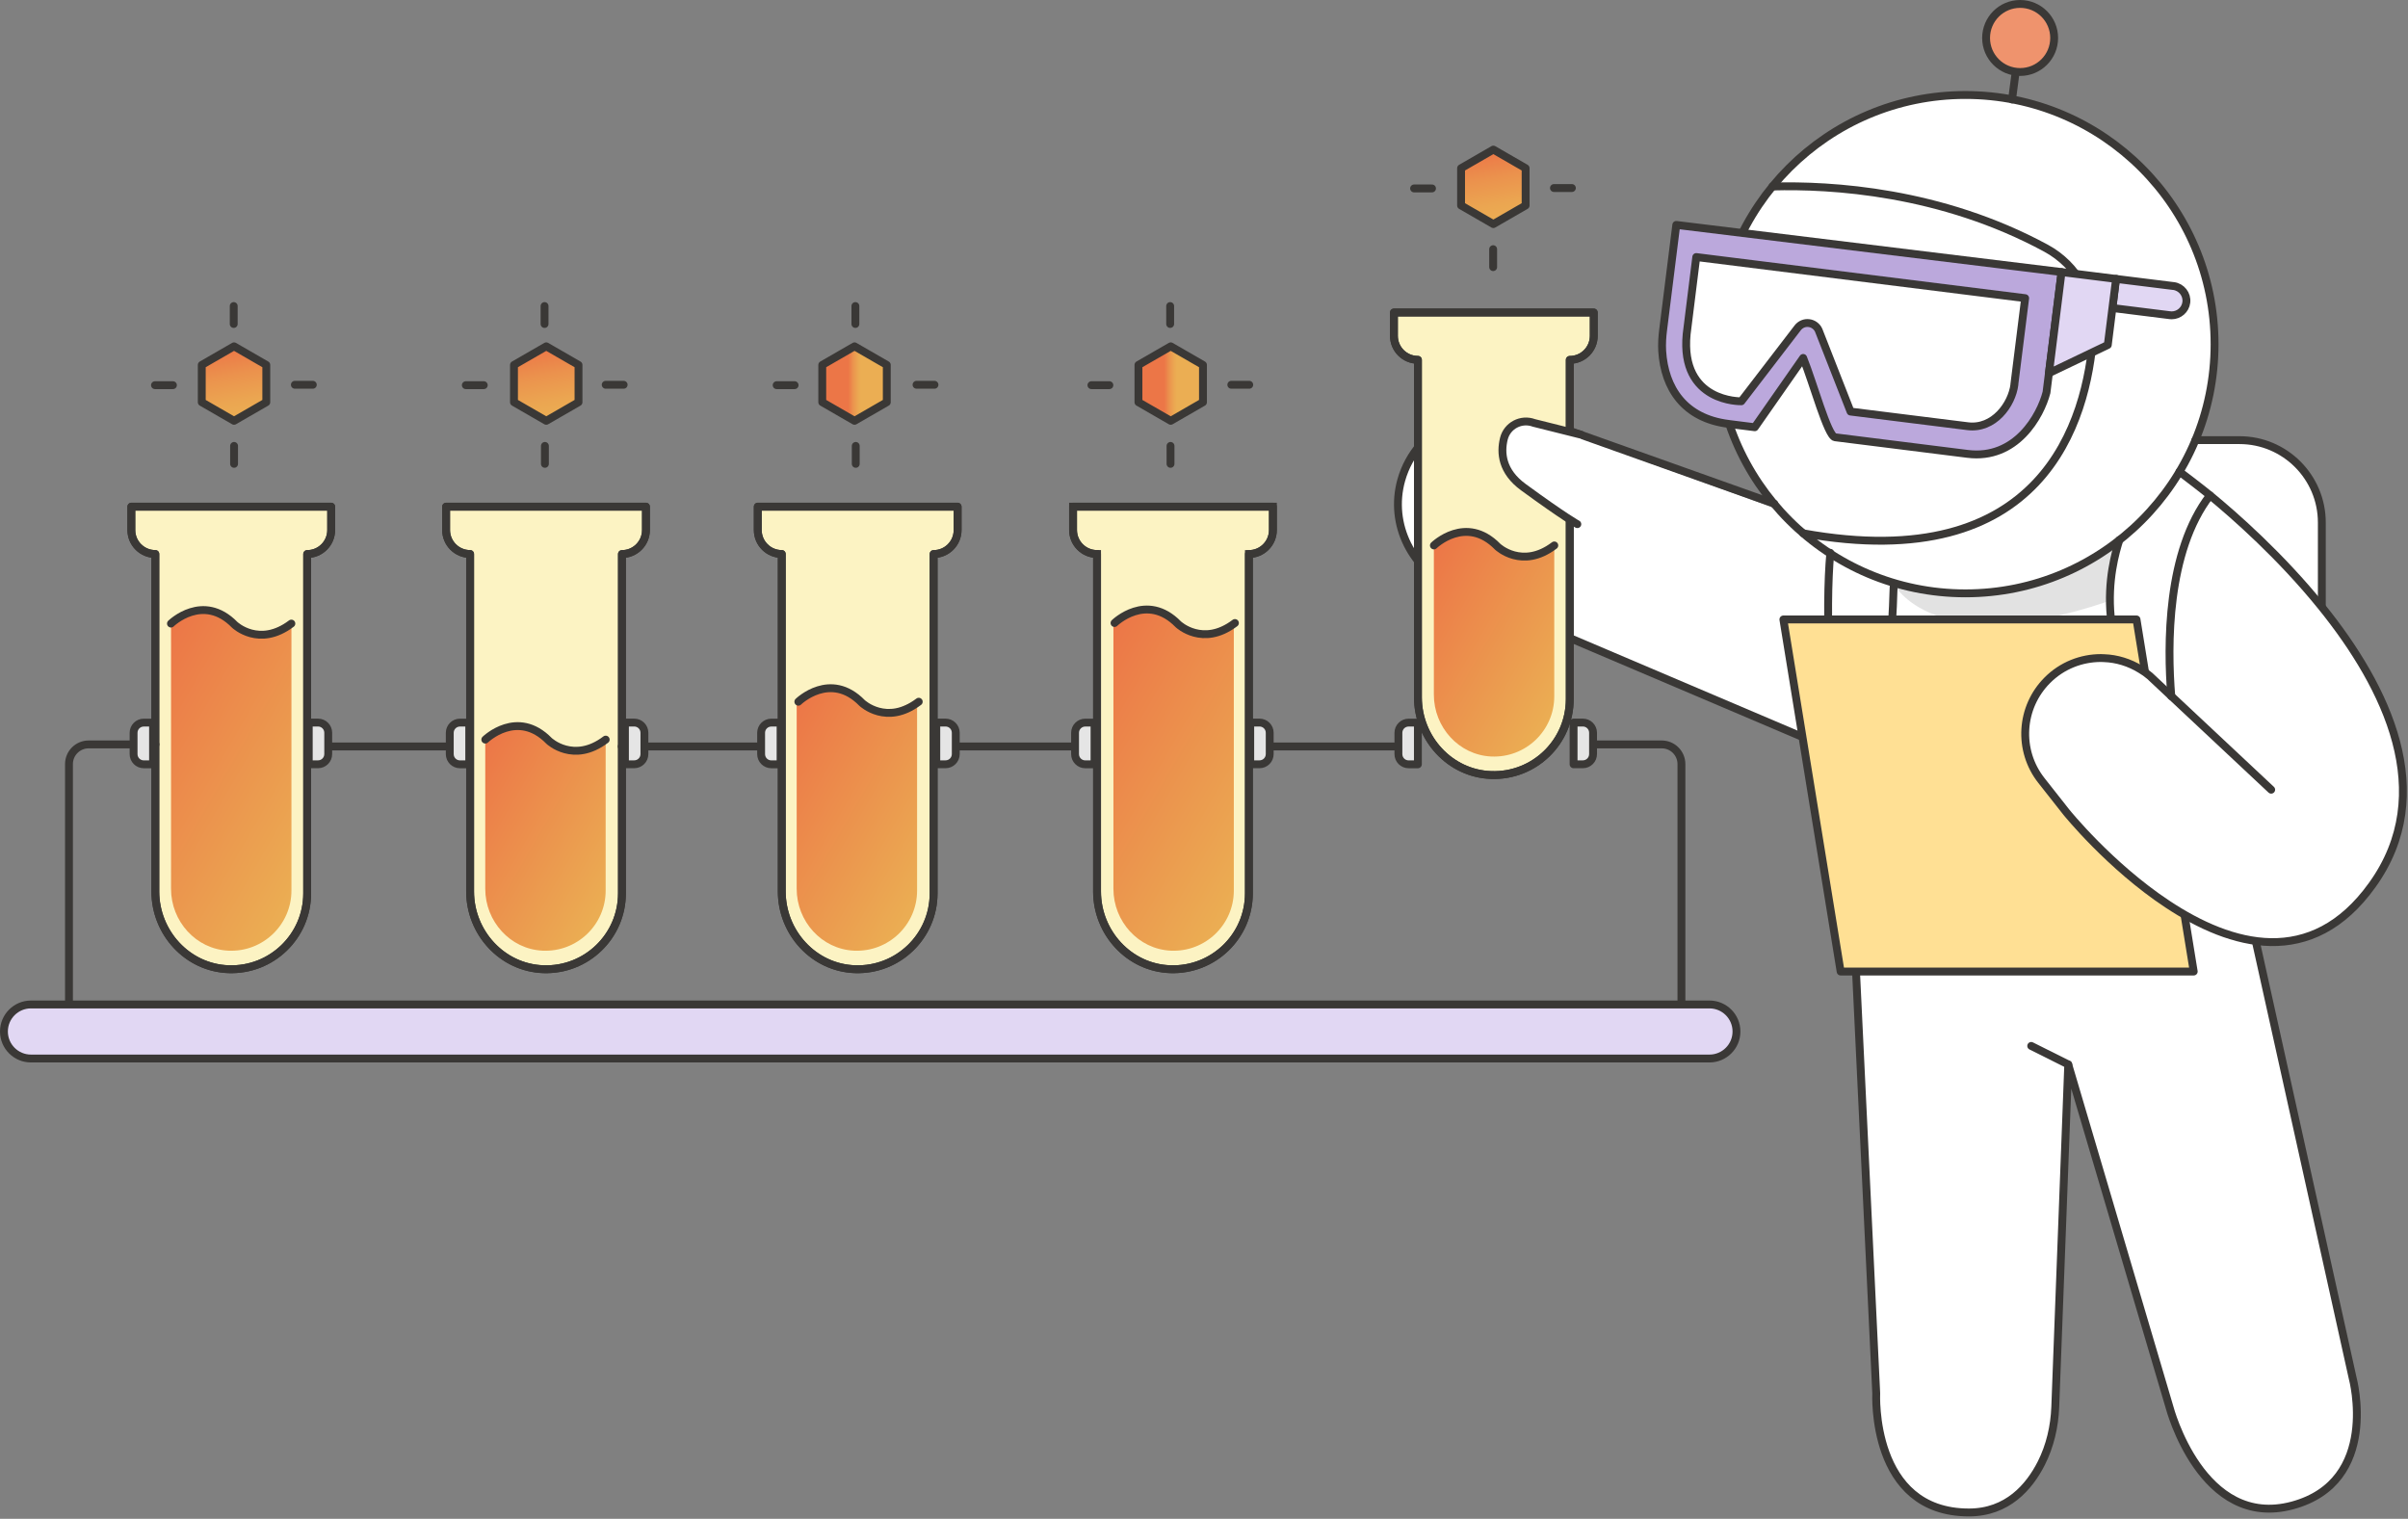 <svg width="612" height="386" viewBox="0 0 612 386" fill="none" xmlns="http://www.w3.org/2000/svg">
<rect x="0" y="0" width="612" height="386" fill="#808080" stroke="none"/>
<g clip-path="url(#clip0_5572_16177)">
<path d="M473.6 137.299L389.01 106.689C375.24 101.739 360 109.189 356.17 122.729C352.98 134.029 358.89 145.869 370.11 150.619L467.05 191.649" fill="white"/>
<path d="M437.68 173.639L458.44 153.509C462.25 149.799 467.72 146.559 472.77 144.899C456.85 137.499 444.99 123.889 439.52 107.779L439.29 107.749C428.1 106.349 423.04 98.739 422.44 89.199C422.34 87.379 422.45 85.569 422.69 83.759L426.02 57.169L442.84 59.229C455.5 33.719 484.38 19.159 513.42 25.709C547.54 33.389 568.97 67.289 561.29 101.389C560.48 105.039 559.36 108.539 557.96 111.869H569.17C580.73 111.869 590.09 121.259 590.09 132.819V154.289C606.53 174.659 619.72 201.579 602.88 224.939C594.16 237.109 583.82 240.479 573.57 239.169L573.59 239.139L573.37 239.429L597.97 350.339C597.97 350.339 604.77 376.449 582.65 382.599C559.62 388.999 551.41 357.679 551.41 357.679L525.66 270.539L522.35 357.579C522.16 362.539 521.03 367.469 518.79 371.889C515.75 377.909 510.18 384.379 500.4 384.379C475.34 384.379 476.85 354.079 476.85 354.079L468.78 193.209" fill="white"/>
<path d="M513.42 9.648L511.37 25.278" stroke="#3A3836" stroke-width="2" stroke-linecap="round" stroke-linejoin="round"/>
<path d="M450.46 47.4C465.38 46.98 493.29 48.59 520.02 63.09C527.93 67.38 532.65 75.88 532.03 84.85C530.45 107.17 519.22 146.52 458.26 135.53" stroke="#3A3836" stroke-width="2" stroke-linecap="round" stroke-linejoin="round"/>
<path d="M481.34 148.442C481.34 148.442 491.27 167.912 535.48 152.932C535.48 152.932 537.18 138.362 538.39 137.422C538.39 137.422 514.69 157.422 481.34 148.422V148.442Z" fill="#E2E2E2"/>
<path d="M499.51 150.801C534.48 150.801 562.84 122.451 562.84 87.471C562.84 52.491 534.49 24.141 499.51 24.141C464.53 24.141 436.18 52.491 436.18 87.471C436.18 122.451 464.53 150.801 499.51 150.801Z" stroke="#3A3836" stroke-width="2" stroke-linecap="round" stroke-linejoin="round"/>
<path d="M557.96 111.859H569.17C580.73 111.859 590.1 121.249 590.1 132.809V154.269" stroke="#3A3836" stroke-width="2" stroke-linecap="round" stroke-linejoin="round"/>
<path d="M469.75 206.2C464.57 183.29 463.9 154.37 465.18 140.5" stroke="#3A3836" stroke-width="2" stroke-linecap="round" stroke-linejoin="round"/>
<path d="M538.64 137.25C536.78 143.12 529.96 166.44 552.83 188.83" stroke="#3A3836" stroke-width="2" stroke-linecap="round" stroke-linejoin="round"/>
<path d="M573.36 239.429L597.96 350.339C597.96 350.339 604.98 376.549 582.64 382.599C559.57 388.839 551.4 357.679 551.4 357.679L525.65 270.539L522.35 357.579C522.16 362.549 521.03 367.469 518.79 371.899C515.74 377.899 510.18 384.389 500.4 384.389C475.34 384.389 476.85 354.089 476.85 354.089L469.76 206.199" stroke="#3A3836" stroke-width="2" stroke-linecap="round" stroke-linejoin="round"/>
<path d="M469.75 206.2C482.22 173.18 480.89 151.38 481.34 148.43" stroke="#3A3836" stroke-width="2" stroke-linecap="round" stroke-linejoin="round"/>
<path d="M516.24 265.82L525.66 270.53" stroke="#3A3836" stroke-width="2" stroke-linecap="round" stroke-linejoin="round"/>
<path d="M520.12 99.77L523.96 69.14L426.03 57.16L422.7 83.75C422.47 85.55 422.35 87.37 422.45 89.19C423.05 98.73 428.11 106.33 439.29 107.73L439.71 107.79L445.98 108.58L458.28 90.97C460.85 97.32 464.52 110.9 466.39 111.13L500.05 115.35C512.45 116.91 518.6 105.62 520.11 99.78H520.12V99.77Z" fill="#BBA8DC" stroke="#3A3836" stroke-width="2" stroke-linejoin="round"/>
<path d="M511.95 97.718L514.7 75.778L431.11 65.328L428.67 84.908C426.98 102.408 442.57 101.978 442.57 101.978L456.9 83.308C457.57 82.438 458.66 81.968 459.76 82.118C460.83 82.248 461.78 82.948 462.22 83.938L470.32 104.598L500.09 108.318C506.71 109.148 511.33 102.848 511.97 97.718H511.96H511.95Z" fill="white" stroke="#3A3836" stroke-width="2" stroke-linejoin="round"/>
<path d="M552.41 72.699L537.78 70.879L536.86 78.279L551.49 80.109C551.64 80.109 551.79 80.139 551.94 80.139C553.8 80.139 555.43 78.739 555.66 76.849C555.91 74.819 554.45 72.949 552.4 72.689L552.41 72.699Z" fill="#E1D7F3" stroke="#3A3836" stroke-width="2" stroke-linecap="round" stroke-linejoin="round"/>
<path d="M537.79 70.878L523.95 69.148L520.74 94.838L535.7 87.668L537.81 70.858H537.8L537.79 70.878Z" fill="#E1D7F3" stroke="#3A3836" stroke-width="2" stroke-linecap="round" stroke-linejoin="round"/>
<path d="M557.53 246.91H467.8L453.25 157.43H543L557.54 246.91H557.53Z" fill="#FFE094" stroke="#3A3836" stroke-width="2" stroke-linecap="round" stroke-linejoin="round"/>
<path d="M577.23 200.699L551.86 176.929L546.39 171.799C545.65 171.159 544.86 170.609 544.05 170.129C541.2 168.359 537.97 167.379 534.76 167.269C534.48 167.239 534.22 167.239 533.95 167.239C528.99 167.239 524.06 169.139 520.34 172.879C513.46 179.759 512.8 190.729 518.84 198.379L525.16 206.399C525.16 206.399 536.18 220.089 550.92 229.819C567 240.459 587.47 246.449 602.89 224.949C619.72 201.589 606.55 174.659 590.11 154.279C579.67 141.329 567.91 131.019 561.69 125.899C558.94 123.659 553.93 119.879 553.93 119.879" fill="white"/>
<path d="M577.23 200.699L551.86 176.929L546.39 171.799C545.65 171.159 544.86 170.609 544.05 170.129C541.2 168.359 537.97 167.379 534.76 167.269C534.48 167.239 534.22 167.239 533.95 167.239C528.99 167.239 524.06 169.139 520.34 172.879C513.46 179.759 512.8 190.729 518.84 198.379L525.16 206.399C525.16 206.399 536.18 220.089 550.92 229.819C567 240.459 587.47 246.449 602.89 224.949C619.72 201.589 606.55 174.659 590.11 154.279C579.67 141.329 567.91 131.019 561.69 125.899C558.94 123.659 553.93 119.879 553.93 119.879" stroke="#3A3836" stroke-width="2" stroke-linecap="round" stroke-linejoin="round"/>
<path d="M551.84 176.94C550.79 164.03 550.68 140.13 561.67 125.91" stroke="#3A3836" stroke-width="2" stroke-linecap="round" stroke-linejoin="round"/>
<path d="M513.42 18.3C518.2 18.3 522.07 14.43 522.07 9.65C522.07 4.87 518.2 1 513.42 1C508.64 1 504.77 4.87 504.77 9.65C504.77 14.43 508.64 18.3 513.42 18.3Z" fill="#EF936D" stroke="#3A3836" stroke-width="2" stroke-miterlimit="10"/>
<path d="M450.95 128.009L388.99 105.939C375.22 100.989 359.98 108.439 356.15 121.979C352.96 133.279 358.87 145.119 370.09 149.869L457.7 187.129" stroke="#3A3836" stroke-width="2" stroke-linecap="round" stroke-linejoin="round"/>
<path d="M402.29 194.238H399.93V183.638H402.29C403.72 183.638 404.88 184.798 404.88 186.228V191.648C404.88 193.078 403.72 194.238 402.29 194.238Z" fill="#E5E5E5" stroke="#3A3836" stroke-width="2" stroke-linejoin="round"/>
<path d="M405.06 79.422H354.27V85.352C354.27 88.722 357 91.452 360.37 91.452V177.222C360.37 187.682 368.51 196.602 378.96 196.972C389.94 197.362 398.96 188.582 398.96 177.692V91.462C402.33 91.462 405.06 88.732 405.06 85.362V79.432V79.422Z" fill="#FCF3C3" stroke="#3A3836" stroke-width="2" stroke-linecap="round" stroke-linejoin="round"/>
<path d="M405.06 79.422H354.27V85.352C354.27 88.722 357 91.452 360.37 91.452V177.222C360.37 187.682 368.51 196.602 378.96 196.972C389.94 197.362 398.96 188.582 398.96 177.692V91.462C402.33 91.462 405.06 88.732 405.06 85.362V79.432V79.422Z" stroke="#3A3836" stroke-width="2" stroke-linecap="round" stroke-linejoin="round"/>
<path d="M164.17 128.77H113.38V134.7C113.38 138.07 116.11 140.8 119.48 140.8V226.57C119.48 237.03 127.62 245.95 138.07 246.32C149.05 246.71 158.07 237.93 158.07 227.04V140.81C161.44 140.81 164.17 138.08 164.17 134.71V128.78V128.77Z" fill="#FCF3C3" stroke="#3A3836" stroke-width="2" stroke-linecap="round" stroke-linejoin="round"/>
<path d="M84.17 128.77H33.38V134.7C33.38 138.07 36.11 140.8 39.48 140.8V226.57C39.48 237.03 47.62 245.95 58.07 246.32C69.05 246.71 78.07 237.93 78.07 227.04V140.81C81.44 140.81 84.17 138.08 84.17 134.71V128.78V128.77Z" fill="#FCF3C3" stroke="#3A3836" stroke-width="2" stroke-linecap="round" stroke-linejoin="round"/>
<path d="M243.38 128.77H192.59V134.7C192.59 138.07 195.32 140.8 198.69 140.8V226.57C198.69 237.03 206.83 245.95 217.28 246.32C228.26 246.71 237.28 237.93 237.28 227.04V140.81C240.65 140.81 243.38 138.08 243.38 134.71V128.78V128.77Z" fill="#FCF3C3" stroke="#3A3836" stroke-width="2" stroke-linecap="round" stroke-linejoin="round"/>
<path d="M164.17 128.77H113.38V134.7C113.38 138.07 116.11 140.8 119.48 140.8V226.57C119.48 237.03 127.62 245.95 138.07 246.32C149.05 246.71 158.07 237.93 158.07 227.04V140.81C161.44 140.81 164.17 138.08 164.17 134.71V128.78V128.77Z" stroke="#3A3836" stroke-width="2" stroke-linecap="round" stroke-linejoin="round"/>
<path d="M74.07 157.969V226.329C74.07 235.019 66.82 242.019 58.03 241.609C49.8 241.219 43.47 234.139 43.47 225.899V157.979L45.73 156.339C49.8 153.389 55.41 153.869 58.92 157.459C61.87 160.469 66.37 161.349 70.23 159.659L74.06 157.979L74.07 157.969Z" fill="url(#paint0_linear_5572_16177)"/>
<path d="M153.93 187.969V226.329C153.93 235.019 146.68 242.019 137.89 241.609C129.66 241.219 123.33 234.139 123.33 225.899V187.979L125.59 186.339C129.66 183.389 135.27 183.869 138.78 187.459C141.73 190.469 146.23 191.349 150.09 189.659L153.92 187.979L153.93 187.969Z" fill="url(#paint1_linear_5572_16177)"/>
<path d="M233.08 177.969V226.329C233.08 235.019 225.83 242.019 217.04 241.609C208.81 241.219 202.48 234.139 202.48 225.899V177.979L204.74 176.339C208.81 173.389 214.42 173.869 217.93 177.459C220.88 180.469 225.38 181.349 229.24 179.659L233.07 177.979L233.08 177.969Z" fill="url(#paint2_linear_5572_16177)"/>
<path d="M84.17 128.77H33.38V134.7C33.38 138.07 36.11 140.8 39.48 140.8V226.57C39.48 237.03 47.62 245.95 58.07 246.32C69.05 246.71 78.07 237.93 78.07 227.04V140.81C81.44 140.81 84.17 138.08 84.17 134.71V128.78V128.77Z" stroke="#3A3836" stroke-width="2" stroke-linecap="round" stroke-linejoin="round"/>
<path d="M243.38 128.77H192.59V134.7C192.59 138.07 195.32 140.8 198.69 140.8V226.57C198.69 237.03 206.83 245.95 217.28 246.32C228.26 246.71 237.28 237.93 237.28 227.04V140.81C240.65 140.81 243.38 138.08 243.38 134.71V128.78V128.77Z" stroke="#3A3836" stroke-width="2" stroke-linecap="round" stroke-linejoin="round"/>
<path d="M323.51 128.77H272.72V134.7C272.72 138.07 275.45 140.8 278.82 140.8V226.57C278.82 237.03 286.96 245.95 297.41 246.32C308.39 246.71 317.41 237.93 317.41 227.04V140.81C320.78 140.81 323.51 138.08 323.51 134.71V128.78V128.77Z" fill="#FCF3C3" stroke="#3A3836" stroke-width="2" stroke-miterlimit="10"/>
<path d="M323.51 128.77H272.72V134.7C272.72 138.07 275.45 140.8 278.82 140.8V226.57C278.82 237.03 286.96 245.95 297.41 246.32C308.39 246.71 317.41 237.93 317.41 227.04V140.81C320.78 140.81 323.51 138.08 323.51 134.71V128.78V128.77Z" stroke="#3A3836" stroke-width="2" stroke-linecap="round" stroke-linejoin="round"/>
<path d="M401.83 110.478L390.33 107.958C387.09 106.758 383.52 108.628 382.69 111.988C381.8 115.608 382.2 120.308 387.65 124.288C398.2 131.998 400.88 133.208 400.88 133.208" fill="white"/>
<path d="M401.83 110.482L389.85 107.482C386.61 106.282 383.04 108.152 382.21 111.512C381.32 115.132 381.72 119.832 387.17 123.812C397.72 131.522 400.88 133.212 400.88 133.212" stroke="#3A3836" stroke-width="2" stroke-linecap="round" stroke-linejoin="round"/>
<path d="M434.41 255.281H7.87C4.076 255.281 1 258.357 1 262.151C1 265.945 4.076 269.021 7.87 269.021H434.41C438.204 269.021 441.28 265.945 441.28 262.151C441.28 258.357 438.204 255.281 434.41 255.281Z" fill="#E1D7F3"/>
<path d="M434.46 255.281H7.87C4.076 255.281 1 258.357 1 262.151C1 265.945 4.076 269.021 7.87 269.021H434.46C438.254 269.021 441.33 265.945 441.33 262.151C441.33 258.357 438.254 255.281 434.46 255.281Z" stroke="#3A3836" stroke-width="2" stroke-linecap="round" stroke-linejoin="round"/>
<path d="M17.53 254.631V194.191C17.53 191.431 19.77 189.191 22.53 189.191H39.51" stroke="#3A3836" stroke-width="2" stroke-linecap="round" stroke-linejoin="round"/>
<path d="M427.34 254.631V194.191C427.34 191.431 425.1 189.191 422.34 189.191H405.36" stroke="#3A3836" stroke-width="2" stroke-linecap="round" stroke-linejoin="round"/>
<path d="M313.58 157.969V226.329C313.58 235.019 306.33 242.019 297.54 241.609C289.31 241.219 282.98 234.139 282.98 225.899V157.979L285.24 156.339C289.31 153.389 294.92 153.869 298.43 157.459C301.38 160.469 305.88 161.349 309.74 159.659L313.57 157.979L313.58 157.969Z" fill="url(#paint3_linear_5572_16177)"/>
<path d="M79.02 189.711H119.13" stroke="#3A3836" stroke-width="2" stroke-linecap="round" stroke-linejoin="round"/>
<path d="M158.02 189.711H198.13" stroke="#3A3836" stroke-width="2" stroke-linecap="round" stroke-linejoin="round"/>
<path d="M238.07 189.711H278.18" stroke="#3A3836" stroke-width="2" stroke-linecap="round" stroke-linejoin="round"/>
<path d="M318.1 189.711H358.2" stroke="#3A3836" stroke-width="2" stroke-linecap="round" stroke-linejoin="round"/>
<path d="M123.34 187.968C123.34 187.968 131.48 180.028 139.55 188.298C139.55 188.298 145.76 194.168 153.94 187.968" stroke="#3A3836" stroke-width="2" stroke-linecap="round" stroke-linejoin="round"/>
<path d="M395.02 138.622V176.982C395.02 185.672 387.77 192.672 378.98 192.262C370.75 191.872 364.42 184.792 364.42 176.552V138.632L366.68 136.992C370.75 134.042 376.36 134.522 379.87 138.112C382.82 141.122 387.32 142.002 391.18 140.312L395.01 138.632L395.02 138.622Z" fill="url(#paint4_linear_5572_16177)"/>
<path d="M364.43 138.621C364.43 138.621 372.57 130.681 380.64 138.951C380.64 138.951 386.85 144.821 395.03 138.621" stroke="#3A3836" stroke-width="2" stroke-linecap="round" stroke-linejoin="round"/>
<path d="M43.45 158.48C43.45 158.48 51.59 150.54 59.66 158.81C59.66 158.81 65.87 164.68 74.05 158.48" stroke="#3A3836" stroke-width="2" stroke-linecap="round" stroke-linejoin="round"/>
<path d="M202.9 178.339C202.9 178.339 211.04 170.399 219.11 178.669C219.11 178.669 225.32 184.539 233.5 178.339" stroke="#3A3836" stroke-width="2" stroke-linecap="round" stroke-linejoin="round"/>
<path d="M283.26 158.339C283.26 158.339 291.4 150.399 299.47 158.669C299.47 158.669 305.68 164.539 313.86 158.339" stroke="#3A3836" stroke-width="2" stroke-linecap="round" stroke-linejoin="round"/>
<path d="M51.28 92.749V102.22L59.48 106.95L67.68 102.22V92.749L59.48 88.019L51.28 92.749Z" fill="url(#paint5_linear_5572_16177)" stroke="#3A3836" stroke-width="2" stroke-linecap="round" stroke-linejoin="round"/>
<path d="M130.63 92.749V102.22L138.83 106.95L147.03 102.22V92.749L138.83 88.019L130.63 92.749Z" fill="url(#paint6_linear_5572_16177)" stroke="#3A3836" stroke-width="2" stroke-linecap="round" stroke-linejoin="round"/>
<path d="M208.98 92.749V102.22L217.18 106.95L225.38 102.22V92.749L217.18 88.019L208.98 92.749Z" fill="url(#paint7_linear_5572_16177)" stroke="#3A3836" stroke-width="2" stroke-linecap="round" stroke-linejoin="round"/>
<path d="M289.34 92.749V102.22L297.54 106.95L305.74 102.22V92.749L297.54 88.019L289.34 92.749Z" fill="url(#paint8_linear_5572_16177)" stroke="#3A3836" stroke-width="2" stroke-linecap="round" stroke-linejoin="round"/>
<path d="M59.49 117.888V113.328" stroke="#3A3836" stroke-width="2" stroke-linecap="round" stroke-linejoin="round"/>
<path d="M59.4 82.341V77.781" stroke="#3A3836" stroke-width="2" stroke-linecap="round" stroke-linejoin="round"/>
<path d="M79.5 97.789H74.94" stroke="#3A3836" stroke-width="2" stroke-linecap="round" stroke-linejoin="round"/>
<path d="M43.95 97.891H39.39" stroke="#3A3836" stroke-width="2" stroke-linecap="round" stroke-linejoin="round"/>
<path d="M138.49 117.888V113.328" stroke="#3A3836" stroke-width="2" stroke-linecap="round" stroke-linejoin="round"/>
<path d="M138.4 82.341V77.781" stroke="#3A3836" stroke-width="2" stroke-linecap="round" stroke-linejoin="round"/>
<path d="M158.5 97.789H153.94" stroke="#3A3836" stroke-width="2" stroke-linecap="round" stroke-linejoin="round"/>
<path d="M122.95 97.891H118.39" stroke="#3A3836" stroke-width="2" stroke-linecap="round" stroke-linejoin="round"/>
<path d="M217.49 117.888V113.328" stroke="#3A3836" stroke-width="2" stroke-linecap="round" stroke-linejoin="round"/>
<path d="M217.4 82.341V77.781" stroke="#3A3836" stroke-width="2" stroke-linecap="round" stroke-linejoin="round"/>
<path d="M237.5 97.789H232.94" stroke="#3A3836" stroke-width="2" stroke-linecap="round" stroke-linejoin="round"/>
<path d="M201.95 97.891H197.39" stroke="#3A3836" stroke-width="2" stroke-linecap="round" stroke-linejoin="round"/>
<path d="M297.49 117.888V113.328" stroke="#3A3836" stroke-width="2" stroke-linecap="round" stroke-linejoin="round"/>
<path d="M297.4 82.341V77.781" stroke="#3A3836" stroke-width="2" stroke-linecap="round" stroke-linejoin="round"/>
<path d="M317.5 97.789H312.94" stroke="#3A3836" stroke-width="2" stroke-linecap="round" stroke-linejoin="round"/>
<path d="M281.95 97.891H277.39" stroke="#3A3836" stroke-width="2" stroke-linecap="round" stroke-linejoin="round"/>
<path d="M371.34 42.749V52.219L379.54 56.95L387.74 52.219V42.749L379.54 38.02L371.34 42.749Z" fill="url(#paint9_linear_5572_16177)" stroke="#3A3836" stroke-width="2" stroke-linecap="round" stroke-linejoin="round"/>
<path d="M379.49 67.888V63.328" stroke="#3A3836" stroke-width="2" stroke-linecap="round" stroke-linejoin="round"/>
<path d="M399.5 47.789H394.94" stroke="#3A3836" stroke-width="2" stroke-linecap="round" stroke-linejoin="round"/>
<path d="M363.95 47.891H359.39" stroke="#3A3836" stroke-width="2" stroke-linecap="round" stroke-linejoin="round"/>
<path d="M36.54 183.648H38.9V194.248H36.54C35.11 194.248 33.95 193.088 33.95 191.658V186.238C33.95 184.808 35.11 183.648 36.54 183.648Z" fill="#E5E5E5" stroke="#3A3836" stroke-width="2" stroke-linejoin="round"/>
<path d="M80.83 194.238H78.47V183.638H80.83C82.26 183.638 83.42 184.798 83.42 186.228V191.648C83.42 193.078 82.26 194.238 80.83 194.238Z" fill="#E5E5E5" stroke="#3A3836" stroke-width="2" stroke-linejoin="round"/>
<path d="M116.9 183.648H119.26V194.248H116.9C115.47 194.248 114.31 193.088 114.31 191.658V186.238C114.31 184.808 115.47 183.648 116.9 183.648Z" fill="#E5E5E5" stroke="#3A3836" stroke-width="2" stroke-linejoin="round"/>
<path d="M161.19 194.238H158.83V183.638H161.19C162.62 183.638 163.78 184.798 163.78 186.228V191.648C163.78 193.078 162.62 194.238 161.19 194.238Z" fill="#E5E5E5" stroke="#3A3836" stroke-width="2" stroke-linejoin="round"/>
<path d="M196.03 183.648H198.39V194.248H196.03C194.6 194.248 193.44 193.088 193.44 191.658V186.238C193.44 184.808 194.6 183.648 196.03 183.648Z" fill="#E5E5E5" stroke="#3A3836" stroke-width="2" stroke-linejoin="round"/>
<path d="M240.32 194.238H237.96V183.638H240.32C241.75 183.638 242.91 184.798 242.91 186.228V191.648C242.91 193.078 241.75 194.238 240.32 194.238Z" fill="#E5E5E5" stroke="#3A3836" stroke-width="2" stroke-linejoin="round"/>
<path d="M275.82 183.648H278.18V194.248H275.82C274.39 194.248 273.23 193.088 273.23 191.658V186.238C273.23 184.808 274.39 183.648 275.82 183.648Z" fill="#E5E5E5" stroke="#3A3836" stroke-width="2" stroke-linejoin="round"/>
<path d="M320.11 194.238H317.75V183.638H320.11C321.54 183.638 322.7 184.798 322.7 186.228V191.648C322.7 193.078 321.54 194.238 320.11 194.238Z" fill="#E5E5E5" stroke="#3A3836" stroke-width="2" stroke-linejoin="round"/>
<path d="M358 183.648H360.36V194.248H358C356.57 194.248 355.41 193.088 355.41 191.658V186.238C355.41 184.808 356.57 183.648 358 183.648Z" fill="#E5E5E5" stroke="#3A3836" stroke-width="2" stroke-linejoin="round"/>
</g>
<defs>
<linearGradient id="paint0_linear_5572_16177" x1="30.6" y1="180.269" x2="84.92" y2="211.639" gradientUnits="userSpaceOnUse">
<stop stop-color="#EC7647"/>
<stop offset="1" stop-color="#EBAE53"/>
</linearGradient>
<linearGradient id="paint1_linear_5572_16177" x1="116.96" y1="199.019" x2="158.29" y2="222.889" gradientUnits="userSpaceOnUse">
<stop stop-color="#EC7647"/>
<stop offset="1" stop-color="#EBAE53"/>
</linearGradient>
<linearGradient id="paint2_linear_5572_16177" x1="193.94" y1="192.769" x2="239.6" y2="219.139" gradientUnits="userSpaceOnUse">
<stop stop-color="#EC7647"/>
<stop offset="1" stop-color="#EBAE53"/>
</linearGradient>
<linearGradient id="paint3_linear_5572_16177" x1="270.11" y1="180.269" x2="324.43" y2="211.639" gradientUnits="userSpaceOnUse">
<stop stop-color="#EC7647"/>
<stop offset="1" stop-color="#EBAE53"/>
</linearGradient>
<linearGradient id="paint4_linear_5572_16177" x1="358.05" y1="149.672" x2="399.38" y2="173.532" gradientUnits="userSpaceOnUse">
<stop stop-color="#EC7647"/>
<stop offset="1" stop-color="#EBAE53"/>
</linearGradient>
<linearGradient id="paint5_linear_5572_16177" x1="57.86" y1="88.309" x2="61.09" y2="106.66" gradientUnits="userSpaceOnUse">
<stop stop-color="#EC7647"/>
<stop offset="0.38" stop-color="#EB924D"/>
<stop offset="0.75" stop-color="#EBA651"/>
<stop offset="1" stop-color="#EBAE53"/>
</linearGradient>
<linearGradient id="paint6_linear_5572_16177" x1="137.21" y1="88.309" x2="140.45" y2="106.66" gradientUnits="userSpaceOnUse">
<stop stop-color="#EC7647"/>
<stop offset="0.38" stop-color="#EB924D"/>
<stop offset="0.75" stop-color="#EBA651"/>
<stop offset="1" stop-color="#EBAE53"/>
</linearGradient>
<linearGradient id="paint7_linear_5572_16177" x1="215.56" y1="181.48" x2="218.8" y2="181.48" gradientUnits="userSpaceOnUse">
<stop stop-color="#EC7647"/>
<stop offset="0.38" stop-color="#EB924D"/>
<stop offset="0.75" stop-color="#EBA651"/>
<stop offset="1" stop-color="#EBAE53"/>
</linearGradient>
<linearGradient id="paint8_linear_5572_16177" x1="295.92" y1="181.48" x2="299.15" y2="181.48" gradientUnits="userSpaceOnUse">
<stop stop-color="#EC7647"/>
<stop offset="0.38" stop-color="#EB924D"/>
<stop offset="0.75" stop-color="#EBA651"/>
<stop offset="1" stop-color="#EBAE53"/>
</linearGradient>
<linearGradient id="paint9_linear_5572_16177" x1="377.92" y1="38.309" x2="381.15" y2="56.66" gradientUnits="userSpaceOnUse">
<stop stop-color="#EC7647"/>
<stop offset="0.38" stop-color="#EB924D"/>
<stop offset="0.75" stop-color="#EBA651"/>
<stop offset="1" stop-color="#EBAE53"/>
</linearGradient>
<clipPath id="clip0_5572_16177">
<rect width="611.73" height="385.39" fill="white"/>
</clipPath>
</defs>
</svg>
